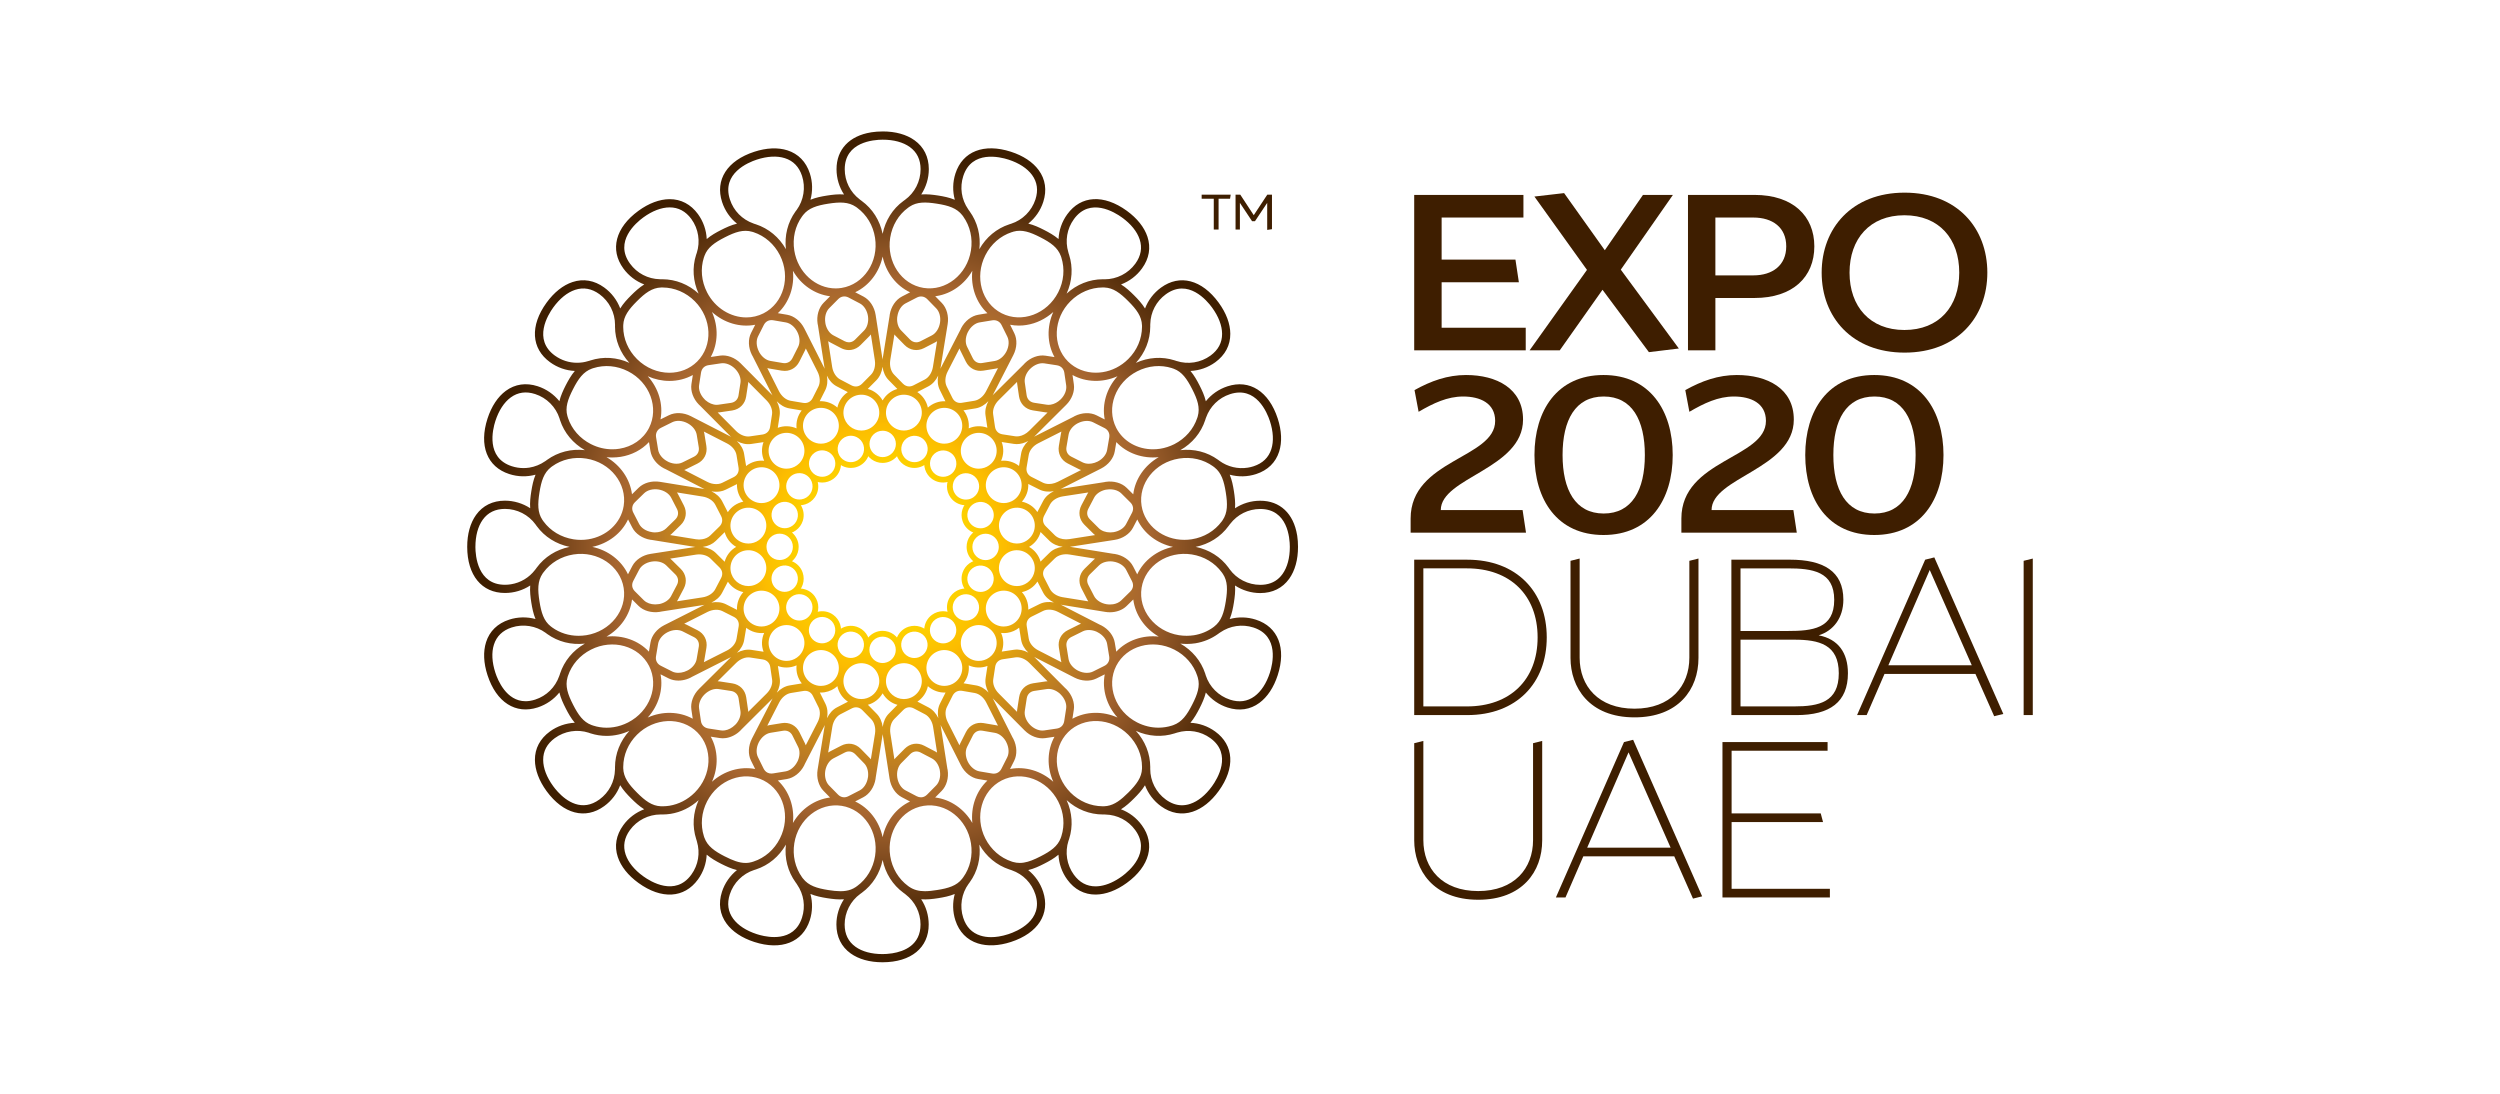 <?xml version="1.0" encoding="UTF-8"?>
<svg id="Layer_1" data-name="Layer 1" xmlns="http://www.w3.org/2000/svg" xmlns:xlink="http://www.w3.org/1999/xlink" viewBox="0 0 400 175">
  <defs>
    <style>
      .cls-1 {
        clip-path: url(#clippath);
      }

      .cls-2 {
        fill: none;
      }

      .cls-2, .cls-3, .cls-4 {
        stroke-width: 0px;
      }

      .cls-3 {
        fill: url(#radial-gradient);
      }

      .cls-4 {
        fill: #3e1e00;
      }
    </style>
    <clipPath id="clippath">
      <path class="cls-2" d="M136.874,151.479c-1.148-.821-1.727-2.016-1.73-3.551,0-1.938.937-3.775,2.504-4.907.006-.006.019-.013.025-.019l.22-.157c1.727-1.261,2.888-3.117,3.328-5.256.44,2.139,1.601,3.995,3.353,5.275.041.028.085.06.123.088l.06.044c.041.031.082.063.129.104,1.522,1.161,2.394,2.916,2.397,4.816.006,3.297-2.614,4.313-4.523,4.615-.632.097-1.183.123-1.538.123h-.009c-1.761,0-3.268-.403-4.338-1.173M121.086,149.462c-1.683-.544-2.985-1.393-3.772-2.457-.834-1.136-1.019-2.454-.544-3.913.595-1.843,2.057-3.3,3.894-3.894l.035-.009.255-.082c2.029-.664,3.712-2.073,4.791-3.973-.245,2.174.289,4.3,1.56,6.058.031.041.057.079.088.12l.041.057c.031.047.057.091.094.145,1.085,1.573,1.375,3.51.79,5.316-.651,2.016-2.045,2.8-3.457,3.023-.327.053-.661.075-.981.075-1.17,0-2.243-.286-2.793-.466M156.858,149.692c-1.343-.428-2.268-1.384-2.74-2.844-.604-1.84-.28-3.878.859-5.442.006-.009.016-.016.022-.025l.16-.217c1.252-1.73,1.784-3.856,1.538-6.03,1.079,1.9,2.762,3.309,4.819,3.985.05.013.101.028.148.044l.066.022c.05.019.101.038.16.06,1.802.632,3.174,2.032,3.765,3.841,1.359,4.171-2.951,5.936-4.303,6.376-.532.173-1.057.302-1.557.381-.418.066-.827.101-1.22.101-.616,0-1.195-.085-1.717-.252M132.536,142.41c-1.846-.289-3.168-.698-4.067-1.859-.041-.05-.085-.116-.138-.179-1.11-1.56-1.554-3.492-1.242-5.454.616-3.86,4.017-6.543,7.581-5.986,3.551.566,5.945,4.171,5.341,8.034-.311,1.969-1.34,3.684-2.869,4.8-.009.009-.016.016-.025.019v-.003l-.211.151-.009.006c-.475.318-.985.503-1.541.588-.283.047-.579.066-.89.066-.588,0-1.22-.072-1.928-.182M145.484,141.894c-.053-.038-.116-.082-.182-.129-1.541-1.136-2.561-2.84-2.869-4.8-.604-3.863,1.799-7.468,5.363-8.034,3.548-.56,6.942,2.126,7.556,5.989.315,1.969-.132,3.916-1.239,5.451-.003.006-.013.016-.022.025l-.154.208s-.006.003-.006.009c-.868,1.101-2.177,1.507-4.001,1.79-.708.113-1.346.189-1.935.189-.947,0-1.758-.189-2.51-.698M107.283,130.218c1.658-.264,3.208-1.022,4.498-2.196-.903,1.988-1.051,4.177-.387,6.241.016.047.031.097.047.142l.019.066c.016.057.028.104.047.167.547,1.831.223,3.765-.893,5.303-2.576,3.551-6.537,1.104-7.688.267-1.438-1.038-2.416-2.249-2.831-3.501-.444-1.34-.211-2.649.689-3.891,1.136-1.567,2.979-2.501,4.913-2.501h.031l.267.003c.434,0,.862-.035,1.287-.101M171.824,139.959c-1.145-1.567-1.46-3.605-.865-5.442.006-.013.013-.019.016-.031l.085-.255c.651-2.035.5-4.221-.399-6.209,1.614,1.472,3.646,2.293,5.819,2.296.047-.003.097-.003.145-.003h.072c.057.003.107.006.17.009,1.912.047,3.652.953,4.769,2.488,2.582,3.545-.969,6.559-2.123,7.398-1.154.84-2.325,1.365-3.429,1.541-.261.041-.519.063-.774.066h-.019c-1.403,0-2.57-.623-3.466-1.859M115.99,137.037c-1.664-.849-2.793-1.642-3.293-3.026-.022-.063-.044-.135-.072-.211-.576-1.824-.399-3.8.503-5.568,1.78-3.485,5.844-4.986,9.056-3.353,3.205,1.636,4.366,5.804,2.598,9.289-.903,1.78-2.41,3.089-4.212,3.68l-.028.009v-.003l-.248.079-.009.003c-.142.041-.283.072-.422.094-.195.031-.384.044-.576.044-1.016,0-2.057-.406-3.297-1.038M162.083,137.915c-.063-.019-.135-.041-.208-.066-1.818-.604-3.315-1.909-4.218-3.68-1.771-3.485-.595-7.656,2.614-9.298,3.208-1.629,7.263-.123,9.044,3.359.909,1.774,1.082,3.768.503,5.571-.003.006-.009.019-.009.028h-.003l-.085.248v.006c-.488,1.318-1.607,2.104-3.253,2.944-.975.5-1.828.859-2.652.988-.22.035-.44.053-.664.053-.355,0-.711-.05-1.069-.154M134.861,127.55c-.286-.047-.56-.189-.786-.425l-1.428-1.453c-.516-.532-.746-1.416-.607-2.318.151-.906.648-1.677,1.309-2.016l1.815-.934c.582-.305,1.211-.201,1.68.271l1.422,1.46c.472.481.705,1.271.629,2.089l-.035.22c-.145.906-.648,1.68-1.305,2.019l-1.815.934c-.154.079-.308.129-.462.154-.069.013-.145.019-.214.019s-.138-.006-.201-.019M146.669,127.396l-1.809-.947c-.651-.343-1.145-1.114-1.29-2.016-.142-.906.101-1.79.62-2.321l1.434-1.444c.466-.472,1.095-.569,1.68-.261l1.806.944c.601.315,1.06.988,1.242,1.793l.035.223c.142.906-.094,1.796-.616,2.321l-1.434,1.447c-.233.236-.503.377-.79.422-.066.009-.132.013-.198.013-.227,0-.459-.053-.679-.173M136.823,128.232l1.302-.67c.997-.516,1.749-1.629,1.96-2.91.013-.072.016-.148.025-.223l1.101-6.835c.013-.053.013-.104.022-.157.003.041.003.082.009.123l1.095,7.052c.201,1.29.941,2.41,1.941,2.932l1.327.698c-2.237,1.054-3.85,3.186-4.385,5.706-.532-2.529-2.155-4.665-4.397-5.716M100.697,116.94c-1.472,1.614-2.29,3.649-2.296,5.816.003.05.003.101,0,.151l.003.072c-.003.05-.003.107-.009.17-.044,1.909-.953,3.649-2.485,4.766-.692.503-1.359.774-1.997.874-2.642.418-4.725-2.07-5.398-2.995-1.044-1.428-1.601-2.888-1.607-4.206-.009-1.409.616-2.582,1.856-3.485,1.563-1.145,3.608-1.463,5.445-.865.006.006.019.013.028.016l.255.085c.837.267,1.702.403,2.567.403,1.233,0,2.472-.271,3.639-.802M186.536,127.934c-1.57-1.136-2.504-2.976-2.498-4.91v-.031l.003-.271c-.009-2.136-.827-4.168-2.299-5.782,1.988.9,4.174,1.054,6.241.39.047-.019.094-.035.142-.05l.069-.019c.05-.019.101-.028.164-.05,1.828-.544,3.762-.22,5.303.893,3.551,2.576,1.104,6.54.267,7.691-1.038,1.434-2.249,2.416-3.504,2.828-.23.079-.462.135-.692.17-.204.031-.409.05-.613.05-.884,0-1.746-.305-2.583-.909M122.794,123.624c-.258-.132-.469-.352-.616-.645l-.903-1.831c-.33-.657-.277-1.573.138-2.384.422-.818,1.132-1.397,1.862-1.516l2.016-.327c.651-.11,1.217.182,1.507.774l.909,1.828c.302.607.277,1.422-.047,2.183l-.104.201c-.418.815-1.132,1.393-1.865,1.516l-2.01.324h-.013c-.085.016-.173.022-.255.022-.223,0-.437-.05-.62-.145M158.729,123.76l-2.01-.34c-.73-.126-1.438-.705-1.853-1.519-.409-.815-.459-1.74-.129-2.4l.918-1.818c.299-.591.868-.881,1.519-.771l2.01.343c.664.113,1.315.613,1.736,1.321l.101.201c.412.818.466,1.74.132,2.4l-.922,1.821c-.142.293-.359.51-.62.642-.116.063-.252.104-.39.126-.072.013-.151.019-.226.019-.088,0-.179-.006-.267-.025M124.452,124.879l1.447-.233c1.107-.182,2.167-1.01,2.762-2.161.031-.069.063-.138.091-.208l3.168-6.159c.022-.047.038-.097.06-.145-.003.041-.019.079-.025.12l-1.139,7.049c-.208,1.287.151,2.582.937,3.385l1.051,1.076c-2.454.308-4.649,1.84-5.936,4.074.274-2.573-.607-5.105-2.416-6.798M149.626,127.597l1.032-1.044c.79-.793,1.161-2.086.966-3.366-.013-.075-.035-.148-.05-.22l-1.057-6.842c-.009-.057-.022-.107-.035-.157.016.038.031.075.05.11l3.218,6.373c.588,1.161,1.639,2.004,2.749,2.189l1.485.252c-1.802,1.692-2.677,4.221-2.41,6.785-1.287-2.24-3.492-3.775-5.948-4.08M101.917,126.817c-1.321-1.321-2.152-2.428-2.199-3.894.003-.035,0-.079,0-.113v-.11c.013-1.916.793-3.74,2.196-5.143,2.771-2.762,7.1-2.935,9.654-.387,2.538,2.545,2.356,6.867-.403,9.635-1.145,1.145-2.57,1.875-4.077,2.117-.352.053-.708.082-1.063.085-.006.003-.009.003-.013,0h-.019v-.003l-.258-.003h-.013c-1.403-.057-2.501-.874-3.806-2.183M171.274,126.805c-2.759-2.771-2.932-7.096-.387-9.654,2.548-2.535,6.87-2.356,9.638.406,1.412,1.409,2.192,3.246,2.199,5.14.003.009.003.022,0,.031h-.003v.261s-.003.003,0,.006c-.057,1.406-.878,2.501-2.183,3.809-1.173,1.17-2.177,1.953-3.41,2.152-.157.025-.321.038-.488.047-.031-.003-.076,0-.113,0h-.107c-1.916-.016-3.74-.793-5.146-2.199M133.172,116.292c.148-.906.648-1.677,1.305-2.016l1.815-.934c.588-.305,1.214-.201,1.677.271l1.428,1.456c.516.532.746,1.422.601,2.328l-.661,4.092c-.063-.072-.123-.148-.192-.22l-1.422-1.456c-.428-.437-.944-.705-1.488-.79-.538-.085-1.107.006-1.639.283l-1.815.934c-.094.05-.182.107-.274.167l.664-4.114h0ZM142.464,117.371c-.142-.906.097-1.799.616-2.321l1.441-1.447c.462-.475,1.088-.569,1.677-.264l1.806.947c.654.346,1.154,1.12,1.293,2.026l.635,4.099c-.085-.053-.164-.11-.248-.154l-1.806-.944c-.541-.283-1.114-.377-1.658-.293-.535.085-1.047.349-1.472.777l-1.438,1.45c-.072.072-.142.157-.208.242l-.639-4.118h0ZM116.173,118.085c.818-.129,1.636-.547,2.29-1.192.053-.053.101-.11.154-.167l4.91-4.882c.038-.041.072-.079.107-.12-.019.038-.041.072-.063.107l-3.262,6.351c-.591,1.158-.651,2.504-.154,3.507l.67,1.349c-2.431-.462-4.992.315-6.908,2.041,1.054-2.362,1.003-5.042-.195-7.213l1.447.223c.154.025.308.038.469.038.173,0,.355-.016.535-.044M162.268,121.727c.503-1,.456-2.34-.126-3.501-.035-.066-.076-.132-.113-.195l-3.127-6.184c-.022-.047-.053-.088-.079-.132.031.028.053.06.082.088l5.033,5.067c.915.922,2.18,1.39,3.29,1.23l1.488-.217c-1.192,2.164-1.242,4.844-.192,7.197-1.922-1.733-4.489-2.513-6.917-2.041l.661-1.312h0ZM140.277,114.206l-1.412-1.441c.997-.274,1.837-.937,2.356-1.834.522.903,1.375,1.573,2.375,1.843l-1.39,1.406c-.532.535-.868,1.299-.972,2.13-.107-.818-.434-1.57-.956-2.104M124.669,112.398c.422-.818,1.136-1.397,1.865-1.516l2.013-.327c.654-.11,1.22.182,1.51.777l.906,1.828c.33.661.277,1.582-.145,2.394l-1.897,3.693c-.031-.091-.063-.186-.11-.271l-.903-1.828c-.271-.544-.679-.959-1.17-1.208-.484-.248-1.051-.337-1.648-.239l-2.013.327c-.104.019-.211.047-.311.076l1.903-3.705h0ZM151.633,115.524c-.412-.818-.462-1.74-.129-2.4l.915-1.821c.302-.591.868-.874,1.519-.768l2.01.343c.73.126,1.441.708,1.853,1.526l1.875,3.702c-.097-.028-.189-.053-.286-.066l-2.01-.343c-.601-.101-1.17-.016-1.661.236-.488.248-.893.654-1.164,1.192l-.918,1.821c-.05.094-.085.195-.126.299l-1.878-3.721h0ZM164.832,115.999c-.648-.651-.978-1.507-.865-2.243l.311-2.013c.101-.654.55-1.104,1.205-1.198l2.016-.299c.667-.097,1.441.176,2.063.72l.157.16c.648.651.978,1.51.865,2.24l-.311,2.016c-.05.324-.189.601-.39.805-.201.201-.472.333-.786.384-.006,0-.013,0-.022.003l-2.016.296c-.091.013-.179.019-.277.019-.661,0-1.387-.327-1.95-.89M115.352,116.865l-2.013-.308c-.327-.053-.601-.189-.808-.396-.201-.204-.34-.478-.384-.805l-.296-2.016c-.107-.73.223-1.582.871-2.224.651-.648,1.507-.981,2.24-.868l2.016.308c.654.104,1.101.557,1.199,1.211l.299,2.016c.094.667-.179,1.441-.72,2.06l-.16.157c-.472.469-1.051.771-1.614.859-.113.019-.227.028-.34.028-.097,0-.195-.009-.289-.022M131.948,110.759c.749-.12,1.46-.456,2.032-.972.217,1.019.827,1.919,1.692,2.485l-1.758.906c-.673.346-1.23.969-1.585,1.727.154-.812.072-1.629-.258-2.296l-.897-1.802c.053,0,.104.003.157.003.208,0,.415-.019.616-.05M148.572,113.19l-1.784-.934c.859-.569,1.46-1.46,1.673-2.469.774.695,1.793,1.066,2.828,1.019l-.887,1.761c-.343.676-.425,1.504-.271,2.328-.349-.742-.897-1.359-1.56-1.705M156.153,109.661l-1.985-.337c.639-.805.934-1.837.827-2.866.95.422,2.035.459,3.001.091l-.299,1.953c-.116.749.063,1.563.469,2.299-.569-.601-1.274-1.016-2.013-1.142M127.45,106.456c-.11,1.038.189,2.082.84,2.888l-1.95.321c-.749.123-1.466.541-2.045,1.151.396-.727.573-1.526.465-2.265l-.296-1.991c.437.164.9.242,1.365.242.55,0,1.104-.116,1.62-.346M137.371,111.813c-1.563-.245-2.63-1.718-2.388-3.281.248-1.563,1.721-2.633,3.284-2.384,1.56.245,2.63,1.721,2.384,3.281-.201,1.258-1.195,2.199-2.388,2.384-.142.022-.293.035-.444.035s-.299-.013-.45-.035M141.79,109.428c-.248-1.56.821-3.035,2.384-3.281,1.56-.248,3.032.821,3.281,2.384.245,1.563-.821,3.035-2.384,3.284-.151.025-.299.038-.447.038-1.387,0-2.611-1.016-2.834-2.425M119.693,113.603l-.296-2.019c-.088-.604-.349-1.12-.736-1.51-.387-.387-.9-.645-1.494-.736l-2.016-.311c-.104-.016-.214-.022-.324-.025l2.96-2.935c.651-.648,1.51-.978,2.243-.865l2.01.308c.657.101,1.107.55,1.202,1.205l.296,2.016c.11.736-.226,1.592-.878,2.237l-2.941,2.925c-.006-.101-.009-.195-.025-.289M159.783,110.935c-.648-.651-.975-1.51-.865-2.243l.311-2.016c.097-.651.55-1.101,1.205-1.195l2.016-.299c.733-.107,1.592.23,2.237.881l2.925,2.941c-.101.003-.195.006-.293.022l-2.016.296c-.601.091-1.12.352-1.51.739-.387.384-.645.897-.736,1.494l-.311,2.016c-.019.104-.022.211-.025.321l-2.938-2.957h0ZM109.193,108.84c.444-.069.881-.211,1.299-.418.069-.035.135-.076.198-.113l6.181-3.127c.044-.022.091-.05.135-.076-.028.025-.063.053-.091.082l-5.064,5.03c-.922.915-1.39,2.18-1.233,3.293l.22,1.485c-2.164-1.189-4.844-1.242-7.197-.192,1.733-1.919,2.513-4.486,2.045-6.917l1.305.661c.465.23.997.346,1.551.346.217,0,.431-.019.651-.053M171.812,113.552c.17-1.11-.286-2.372-1.198-3.297-.053-.05-.113-.097-.17-.151l-4.882-4.91c-.038-.038-.075-.072-.116-.107.038.019.072.044.107.063l6.348,3.259c1.158.595,2.504.654,3.51.157l1.349-.67c-.462,2.432.315,4.992,2.041,6.908-2.362-1.057-5.046-1.003-7.213.195l.223-1.447h0ZM130.045,109.431c-1.409-.714-1.972-2.444-1.255-3.856.723-1.409,2.45-1.972,3.86-1.252,1.409.717,1.969,2.447,1.255,3.856-.437.849-1.236,1.393-2.114,1.529-.145.025-.293.038-.444.038-.44,0-.884-.101-1.302-.315M148.538,108.179c-.717-1.409-.157-3.142,1.255-3.856,1.406-.72,3.136-.157,3.857,1.252.72,1.412.154,3.142-1.255,3.856-.274.142-.56.233-.852.277-.145.025-.296.038-.44.038-1.047,0-2.054-.573-2.564-1.567M94.921,116.097l-.031-.009v-.003l-.245-.082s-.003-.003-.006-.003c-1.321-.488-2.108-1.604-2.947-3.252-.849-1.664-1.293-2.973-.887-4.382.022-.063.044-.138.066-.217.607-1.815,1.912-3.309,3.684-4.209,3.482-1.771,7.653-.598,9.298,2.614,1.626,3.208.12,7.26-3.363,9.04-.733.374-1.504.626-2.284.749-.378.06-.761.091-1.136.091-.733,0-1.453-.113-2.148-.337M181.95,115.593c-3.482-1.78-4.983-5.844-3.35-9.059,1.639-3.202,5.804-4.366,9.292-2.595,1.777.903,3.086,2.41,3.677,4.209l.009.031h-.003l.079.245c0,.006.003.006.003.009.384,1.356-.057,2.649-.9,4.297-.849,1.664-1.642,2.793-3.029,3.29-.057.025-.132.047-.208.072-.34.11-.689.192-1.038.245-.374.06-.746.091-1.12.091-1.161,0-2.328-.283-3.413-.837M140.878,106.056c-.437-.069-.837-.271-1.158-.591-.399-.399-.62-.928-.62-1.494,0-1.164.947-2.111,2.111-2.111.563,0,1.098.22,1.497.62.396.399.616.928.616,1.491,0,1.054-.774,1.928-1.78,2.086-.107.022-.22.028-.333.028h-.031c-.101,0-.201-.009-.302-.028M145.345,105.053c-.503-.258-.878-.695-1.051-1.233-.362-1.104.248-2.296,1.359-2.661.535-.173,1.104-.129,1.611.126.5.258.874.692,1.047,1.23.362,1.107-.248,2.303-1.356,2.664-.107.031-.217.06-.327.079-.11.016-.217.025-.327.025-.33,0-.654-.079-.956-.23M135.471,105.172c-.107-.035-.214-.079-.311-.132-.396-.198-.714-.516-.919-.915-.255-.503-.302-1.076-.129-1.611.362-1.11,1.557-1.721,2.664-1.359.538.17.972.544,1.23,1.047.258.506.299,1.076.126,1.614-.255.78-.922,1.315-1.683,1.434-.11.016-.22.025-.33.025-.214,0-.431-.035-.648-.104M172.485,107.308c-.818-.418-1.397-1.132-1.519-1.865l-.324-2.013c-.11-.654.182-1.217.774-1.51l1.828-.906c.604-.299,1.425-.277,2.183.047l.198.104c.818.418,1.397,1.132,1.516,1.862l.33,2.013c.053.327.003.626-.126.887-.132.258-.352.472-.648.616l-1.824.906c-.179.088-.378.148-.588.182-.126.019-.258.028-.39.028-.459,0-.95-.12-1.409-.352M107.544,107.434l-1.821-.918c-.293-.148-.513-.362-.642-.623-.135-.258-.173-.56-.12-.884l.34-2.013c.123-.723.705-1.431,1.519-1.846.815-.415,1.736-.462,2.397-.132l1.821.922c.591.296.878.862.771,1.516l-.346,2.007c-.11.67-.61,1.318-1.318,1.74l-.201.101c-.311.16-.642.264-.959.311-.154.025-.305.038-.453.038-.359,0-.701-.069-.988-.217M119.06,102.432l.337-1.985c.805.642,1.837.934,2.869.824-.428.953-.462,2.038-.094,3.007l-1.953-.299c-.752-.116-1.563.063-2.299.462.601-.566,1.016-1.274,1.142-2.01M161.22,101.246c.673-.107,1.309-.384,1.843-.815l.318,1.95c.123.749.544,1.466,1.151,2.041-.72-.393-1.522-.569-2.265-.466l-1.988.299c.359-.966.318-2.038-.104-2.985.142.016.286.025.428.025.208,0,.415-.019.616-.05M191.254,102.929c1.309-.211,2.554-.717,3.658-1.513.038-.031.079-.063.12-.091l.053-.038c.05-.031.091-.057.145-.094,1.576-1.085,3.514-1.371,5.322-.79,4.171,1.349,3.07,5.876,2.63,7.232-.544,1.683-1.393,2.988-2.457,3.772-1.139.834-2.45,1.016-3.91.544-1.846-.598-3.303-2.057-3.897-3.894-.003-.013-.006-.025-.009-.031l-.079-.258c-.67-2.029-2.079-3.712-3.976-4.791.343.038.686.057,1.025.057.466,0,.925-.035,1.375-.104M79.259,107.632c-.55-1.683-.632-3.24-.23-4.495.428-1.343,1.384-2.265,2.84-2.743,1.843-.601,3.882-.274,5.442.862.013.006.019.016.028.022l.217.164c1.73,1.246,3.856,1.78,6.03,1.535-1.9,1.082-3.309,2.765-3.985,4.822-.013.047-.028.097-.044.148l-.022.06c-.022.057-.038.104-.06.164-.635,1.802-2.032,3.177-3.841,3.765-.289.094-.573.16-.843.204-.242.038-.478.057-.701.057h-.003c-3.073,0-4.448-3.394-4.828-4.564M123.816,104.908c-1.12-1.12-1.12-2.938,0-4.058,1.117-1.12,2.935-1.117,4.055-.003,1.117,1.12,1.117,2.941,0,4.058-.447.444-1,.714-1.579.805-.148.022-.299.035-.453.035-.733,0-1.466-.283-2.023-.837M154.567,104.908c-1.117-1.12-1.117-2.941,0-4.061,1.12-1.114,2.941-1.117,4.061.003,1.117,1.117,1.117,2.938,0,4.058-.447.44-1.003.711-1.576.802-.151.022-.302.035-.453.035-.736,0-1.469-.283-2.032-.837M150.566,102.917c-.557-.088-1.044-.387-1.378-.843-.686-.944-.478-2.268.465-2.954.456-.33,1.013-.462,1.573-.374.557.088,1.047.387,1.381.846.683.941.472,2.265-.472,2.95-.091.063-.186.123-.286.173-.198.101-.406.17-.62.204-.11.016-.22.022-.33.022s-.223-.006-.333-.025M130.29,102.53c-.094-.069-.179-.138-.255-.217-.315-.315-.519-.717-.591-1.158-.088-.56.044-1.117.381-1.576.683-.944,2.01-1.151,2.947-.466.456.327.758.821.846,1.378.088.557-.044,1.117-.377,1.573-.343.472-.843.758-1.378.843-.11.016-.223.025-.337.025-.428,0-.862-.132-1.236-.403M112.681,105.672l.343-2.013c.101-.601.013-1.173-.239-1.661-.245-.488-.651-.893-1.192-1.164l-1.818-.918c-.094-.047-.198-.085-.299-.123l3.721-1.881c.818-.412,1.74-.462,2.397-.129l1.821.918c.595.296.881.865.771,1.519l-.343,2.007c-.126.73-.711,1.444-1.526,1.853l-3.702,1.872c.025-.094.053-.186.066-.28M166.118,104.052c-.818-.422-1.397-1.136-1.519-1.865l-.324-2.016c-.107-.651.182-1.217.774-1.507l1.828-.906c.664-.333,1.582-.277,2.397.145l3.693,1.894c-.091.035-.182.066-.274.113l-1.824.906c-.547.267-.956.676-1.208,1.164-.248.488-.34,1.054-.239,1.651l.327,2.01c.019.107.047.214.076.315l-3.705-1.903h0ZM180.248,96.968l1.076-1.051c.311,2.454,1.84,4.646,4.074,5.936-2.573-.274-5.108.604-6.794,2.416l-.239-1.447c-.182-1.107-1.007-2.167-2.158-2.762-.069-.035-.138-.063-.208-.094l-6.159-3.161c-.047-.025-.094-.041-.145-.066.041.006.079.022.12.028l7.049,1.139c.239.041.478.057.717.057,1.032,0,2.013-.355,2.667-.994M101.124,95.905l1.041,1.035c.796.79,2.086,1.158,3.369.963.072-.009.145-.031.22-.047l6.842-1.06c.053-.009.104-.025.157-.031-.038.016-.079.031-.113.047l-6.37,3.221c-1.161.588-2.004,1.639-2.189,2.749l-.252,1.482c-1.692-1.806-4.224-2.68-6.785-2.41,2.24-1.29,3.775-3.488,4.08-5.948M153.3,98.897c-.941-.683-1.154-2.01-.466-2.951.327-.456.821-.755,1.378-.846.557-.085,1.117.047,1.573.381.941.686,1.151,2.007.465,2.95-.069.091-.142.176-.217.255-.315.311-.717.519-1.161.588-.11.019-.223.028-.337.028-.444,0-.871-.138-1.236-.406M126.178,98.415c-.063-.091-.123-.186-.173-.289-.201-.39-.274-.837-.201-1.28.088-.557.387-1.044.843-1.378.944-.683,2.268-.475,2.951.465.333.456.469,1.013.378,1.573-.088.557-.387,1.047-.843,1.381-.277.201-.591.324-.909.374-.11.016-.22.025-.33.025-.654,0-1.299-.302-1.714-.871M119.287,98.673c-.717-1.406-.157-3.136,1.255-3.856,1.406-.717,3.139-.154,3.856,1.252.717,1.409.157,3.142-1.252,3.86-.28.138-.563.233-.852.277-.148.025-.299.038-.45.038-1.044,0-2.051-.573-2.557-1.57M159.295,99.928c-1.409-.717-1.972-2.45-1.252-3.86.714-1.406,2.444-1.969,3.86-1.252,1.406.72,1.969,2.45,1.249,3.86-.431.846-1.233,1.39-2.108,1.529-.148.025-.299.038-.447.038-.44,0-.884-.104-1.302-.315M115.531,94.855l.931-1.784c.569.856,1.46,1.456,2.472,1.667-.698.777-1.066,1.796-1.019,2.834l-1.762-.89c-.679-.34-1.507-.425-2.331-.271.746-.352,1.362-.893,1.708-1.557M163.504,94.738c1.022-.211,1.919-.821,2.488-1.689l.906,1.758c.346.673.969,1.224,1.724,1.585-.808-.154-1.623-.076-2.293.258l-1.806.893c.041-1.029-.327-2.035-1.019-2.806M156.231,94.606c-1.107-.359-1.717-1.554-1.356-2.661.173-.538.544-.975,1.051-1.23.5-.258,1.073-.302,1.611-.126,1.11.359,1.717,1.554,1.356,2.661-.035.11-.076.211-.129.311-.201.396-.519.714-.918.915-.204.107-.415.176-.635.211-.104.016-.211.022-.318.022-.223,0-.444-.035-.661-.104M123.543,93.235c-.035-.107-.06-.217-.079-.327-.069-.437,0-.884.204-1.283.258-.503.692-.874,1.233-1.051,1.104-.359,2.296.252,2.658,1.356.173.538.129,1.107-.126,1.614-.255.503-.695.874-1.23,1.047-.107.035-.214.063-.324.079-.11.019-.217.028-.327.028-.89,0-1.721-.569-2.01-1.463M177.074,96.679c-.903-.145-1.677-.648-2.016-1.305l-.934-1.812c-.305-.588-.201-1.217.271-1.683l1.456-1.425c.484-.472,1.271-.698,2.089-.626l.226.035c.903.148,1.677.651,2.016,1.305l.931,1.812c.151.296.201.595.157.881-.047.286-.192.557-.425.786l-1.456,1.425c-.327.318-.783.528-1.299.61-.164.025-.327.035-.497.035s-.346-.009-.519-.038M103.03,96.053l-1.444-1.438c-.236-.23-.378-.503-.425-.79-.041-.286.013-.588.164-.878l.947-1.809c.34-.651,1.11-1.145,2.016-1.287.903-.142,1.79.094,2.318.616l1.447,1.434c.472.466.569,1.095.261,1.683l-.944,1.799c-.315.604-.991,1.063-1.793,1.249l-.223.031c-.176.028-.346.044-.516.044-.717,0-1.381-.239-1.809-.657M108.463,95.962l.947-1.806c.283-.541.374-1.11.289-1.655-.085-.538-.346-1.051-.774-1.475l-1.45-1.434c-.076-.072-.157-.142-.242-.211l4.118-.639c.906-.142,1.799.097,2.321.62l1.45,1.434c.469.465.566,1.095.258,1.68l-.944,1.806c-.346.654-1.114,1.148-2.016,1.293h-.009l-4.099.635c.053-.082.107-.164.151-.248M170.012,95.55c-.906-.148-1.68-.651-2.019-1.305l-.931-1.815c-.305-.588-.201-1.214.274-1.677l1.453-1.428c.532-.516,1.422-.749,2.328-.601l4.092.661c-.072.063-.151.123-.22.189l-1.456,1.425c-.437.428-.701.941-.79,1.485-.085.541.003,1.107.283,1.642l.934,1.815c.047.091.107.182.167.274l-4.114-.664h0ZM88.35,100.391c-.009-.006-.019-.016-.025-.019v-.003l-.208-.154s-.003-.003-.006-.006c-1.107-.868-1.507-2.177-1.796-4.001-.293-1.843-.315-3.227.506-4.445.044-.053.088-.116.135-.182,1.136-1.538,2.84-2.561,4.8-2.869,3.86-.604,7.464,1.802,8.034,5.363.56,3.548-2.126,6.939-5.986,7.559h-.013c-.406.063-.815.094-1.22.094-1.535,0-3.004-.459-4.221-1.337M188.637,101.633c-3.863-.62-6.546-4.017-5.983-7.581.563-3.551,4.168-5.945,8.031-5.341,1.969.311,3.684,1.34,4.8,2.869.006.006.016.013.022.025h-.003l.148.211s.003.006.006.006c.783,1.17.758,2.538.472,4.363-.293,1.846-.698,3.168-1.862,4.067-.05.041-.113.085-.176.135-.912.654-1.953,1.076-3.057,1.252-.387.057-.777.088-1.17.088-.406,0-.815-.035-1.227-.094M116.909,91.35c-.248-1.56.818-3.032,2.384-3.278,1.56-.252,3.032.821,3.281,2.381.248,1.56-.824,3.032-2.388,3.281-.151.025-.299.035-.45.035-1.384,0-2.605-1.01-2.828-2.419M162.252,93.735c-1.56-.248-2.633-1.721-2.388-3.281.252-1.563,1.724-2.633,3.284-2.384,1.56.245,2.633,1.721,2.384,3.281-.198,1.258-1.192,2.196-2.384,2.388-.145.022-.293.031-.44.031-.151,0-.302-.009-.456-.035M155.58,87.507c0-.56.217-1.095.62-1.494.399-.399.928-.616,1.491-.62,1.167.003,2.117.95,2.117,2.117-.003.113-.013.223-.028.337-.072.434-.277.837-.595,1.154-.318.321-.72.522-1.161.591-.107.016-.217.028-.333.028-1.164,0-2.111-.95-2.111-2.114M122.637,87.491c0-.113.009-.226.025-.337.072-.434.274-.837.595-1.158.396-.396.928-.613,1.491-.613,1.167,0,2.111.944,2.111,2.108.003.563-.217,1.098-.617,1.494-.321.321-.717.525-1.158.591-.11.019-.22.028-.337.028h-.003c-1.164,0-2.108-.95-2.108-2.114M114.54,88.485c-.538-.532-1.299-.868-2.13-.975.041-.003.085-.009.126-.019.771-.123,1.472-.44,1.975-.934l1.441-1.412c.277.994.941,1.84,1.837,2.356-.903.519-1.573,1.375-1.843,2.378l-1.406-1.393h0ZM164.652,87.5c.903-.522,1.57-1.378,1.84-2.378l1.406,1.393c.541.532,1.302.865,2.133.972-.821.107-1.573.434-2.104.956l-1.441,1.412c-.274-.994-.937-1.84-1.834-2.356M181.28,90.593c-.513-.997-1.626-1.746-2.903-1.957-.079-.013-.151-.019-.226-.025l-6.835-1.104c-.053-.009-.107-.009-.157-.019.041-.003.082-.003.12-.013l7.056-1.095c.006,0,.013,0,.016-.003,1.28-.198,2.394-.941,2.916-1.931l.698-1.334c1.051,2.24,3.186,3.853,5.709,4.388-2.529.532-4.671,2.152-5.722,4.397l-.67-1.305h0ZM94.773,87.5c2.526-.535,4.668-2.152,5.716-4.394l.673,1.299c.51,1,1.626,1.749,2.903,1.96.076.013.148.016.226.025l6.835,1.104c.05.009.104.013.154.016-.038.006-.079.009-.12.016l-7.056,1.092c-1.287.198-2.406.944-2.932,1.941l-.695,1.331c-1.054-2.237-3.19-3.853-5.706-4.388M196.737,91.074c-.006-.009-.009-.019-.016-.025l-.157-.223c-1.261-1.724-3.12-2.888-5.259-3.325,2.139-.44,4.004-1.604,5.278-3.359.028-.038.057-.079.088-.12l.041-.057c.035-.044.069-.085.107-.132,1.161-1.519,2.916-2.394,4.816-2.397,4.388-.003,4.734,4.64,4.737,6.065.003,1.768-.403,3.271-1.173,4.347-.664.928-1.573,1.485-2.708,1.664-.271.041-.55.063-.84.063h-.006c-1.938,0-3.775-.937-4.907-2.501M76.066,87.5c0-1.771.406-3.275,1.173-4.347.821-1.145,2.016-1.73,3.554-1.73,1.938,0,3.772.937,4.907,2.504.009.009.013.019.016.028l.157.217c1.258,1.724,3.12,2.888,5.259,3.328-2.139.44-4.001,1.604-5.278,3.353-.028.044-.057.082-.088.126l-.041.053c-.035.044-.066.088-.104.135-.966,1.261-2.34,2.076-3.866,2.318-.311.053-.629.076-.953.079h-.006c-4.379,0-4.728-4.643-4.731-6.065M119.293,86.931c-1.563-.245-2.633-1.717-2.388-3.281.252-1.56,1.721-2.633,3.281-2.384,1.567.245,2.636,1.721,2.388,3.281-.198,1.258-1.192,2.199-2.388,2.384-.145.022-.296.035-.444.035s-.302-.013-.45-.035M159.868,84.546c-.248-1.563.821-3.035,2.384-3.281,1.563-.248,3.035.824,3.281,2.384.248,1.563-.824,3.032-2.384,3.281-.151.022-.302.035-.453.035-1.384,0-2.605-1.01-2.828-2.419M154.879,83.068c-.173-.535-.132-1.107.129-1.611.255-.503.692-.874,1.23-1.051,1.107-.359,2.299.252,2.661,1.356.035.113.06.223.079.33.069.434,0,.884-.204,1.283-.258.503-.695.878-1.23,1.051-.11.035-.217.06-.324.079-.11.016-.217.025-.327.025-.89,0-1.724-.569-2.013-1.463M124.905,84.411c-1.107-.359-1.718-1.554-1.359-2.661.038-.11.082-.214.129-.311.204-.393.519-.714.925-.918.5-.258,1.073-.302,1.607-.126,1.11.359,1.718,1.554,1.359,2.661-.173.538-.547.972-1.051,1.227-.201.107-.412.173-.629.208-.11.019-.22.025-.327.025-.22,0-.44-.035-.654-.104M168.767,85.638l-1.447-1.438c-.472-.462-.566-1.092-.261-1.677l.947-1.806c.346-.657,1.12-1.151,2.026-1.293l4.099-.632c-.053.079-.11.157-.151.245l-.95,1.802c-.283.544-.374,1.114-.289,1.658.085.538.346,1.047.774,1.472l1.45,1.438c.075.076.16.145.245.208l-4.121.642c-.173.025-.343.038-.513.038-.72,0-1.381-.233-1.809-.657M111.322,86.277l-4.092-.664c.076-.06.151-.12.223-.186l1.456-1.425c.437-.425.705-.944.786-1.488.088-.538-.003-1.104-.28-1.639l-.934-1.812c-.05-.097-.107-.189-.167-.274l4.114.661c.903.148,1.68.648,2.016,1.305l.934,1.815c.305.588.201,1.214-.274,1.677l-1.456,1.425c-.324.318-.78.528-1.296.61-.164.025-.33.041-.497.041-.176,0-.352-.019-.535-.047M175.832,84.534l-1.444-1.438c-.475-.465-.569-1.095-.264-1.68l.944-1.806c.315-.598.991-1.06,1.796-1.246l.223-.031c.903-.142,1.796.094,2.321.613l1.447,1.438c.236.233.378.503.422.79.044.286-.009.588-.16.878l-.947,1.806c-.343.654-1.114,1.148-2.016,1.29-.17.028-.343.041-.513.041-.717,0-1.381-.236-1.809-.654M104.499,85.172l-.223-.038c-.906-.145-1.68-.648-2.016-1.302l-.934-1.815c-.151-.289-.201-.595-.154-.878.044-.286.189-.56.425-.79l1.456-1.422c.528-.516,1.412-.749,2.312-.607.906.148,1.68.648,2.019,1.305l.934,1.812c.305.588.201,1.217-.271,1.68l-1.46,1.425c-.321.315-.78.522-1.29.604-.16.025-.327.041-.497.041-.101,0-.198-.006-.302-.016M115.194,78.636c.324-.047.635-.145.915-.286l1.806-.893c-.041,1.025.33,2.035,1.019,2.806-1.019.214-1.919.821-2.485,1.689l-.906-1.758c-.349-.673-.969-1.227-1.727-1.585.264.05.522.072.783.072.201,0,.399-.013.595-.044M163.504,80.262c.701-.777,1.07-1.796,1.019-2.831l1.765.887c.676.34,1.504.425,2.328.271-.746.349-1.359.897-1.705,1.557l-.934,1.784c-.566-.856-1.46-1.453-2.472-1.667M152.844,79.067c-.333-.456-.469-1.013-.377-1.576.085-.554.384-1.044.843-1.378.944-.683,2.268-.472,2.95.469.066.091.126.189.176.286.198.393.271.843.198,1.287-.082.557-.384,1.044-.843,1.378-.277.201-.588.327-.906.374-.113.019-.223.028-.333.028-.654,0-1.296-.299-1.708-.868M126.657,79.52c-.941-.683-1.151-2.007-.466-2.947.066-.094.138-.182.217-.258.311-.315.714-.519,1.161-.588.557-.091,1.114.041,1.57.374.944.686,1.151,2.013.469,2.951-.33.459-.821.758-1.378.846h-.003c-.11.019-.223.025-.333.025-.444,0-.871-.138-1.236-.403M120.542,80.181c-1.412-.714-1.972-2.447-1.255-3.853.717-1.412,2.447-1.975,3.86-1.255,1.409.717,1.969,2.447,1.252,3.856-.431.852-1.233,1.39-2.111,1.532-.148.025-.296.035-.447.035-.437,0-.884-.101-1.299-.315M158.043,78.929c-.72-1.409-.157-3.139,1.252-3.856,1.409-.72,3.142-.157,3.856,1.252.72,1.409.157,3.142-1.249,3.856-.28.138-.566.233-.856.28-.148.022-.299.031-.447.031-1.044,0-2.054-.569-2.557-1.563M91.757,86.289c-1.969-.311-3.684-1.34-4.8-2.869-.006-.006-.016-.013-.019-.022v-.003l-.148-.211-.006-.006c-.78-1.17-.761-2.542-.472-4.363.293-1.846.698-3.168,1.859-4.07.053-.035.113-.085.179-.132,1.557-1.117,3.492-1.557,5.451-1.242,3.863.613,6.549,4.017,5.989,7.578-.45,2.803-2.79,4.888-5.656,5.341-.384.063-.777.091-1.18.091-.393,0-.796-.028-1.199-.091M182.651,80.926c-.56-3.551,2.123-6.942,5.986-7.556,1.972-.318,3.916.132,5.454,1.239.006.003.019.016.025.019h-.003l.208.157.009.006c1.101.868,1.507,2.177,1.796,4.001.293,1.843.315,3.224-.51,4.442-.041.057-.085.116-.132.186-1.136,1.535-2.837,2.554-4.791,2.862-.003.003-.006.003-.009.003-.406.063-.805.091-1.198.091-3.382,0-6.326-2.262-6.835-5.451M136.606,74.833c.157-.025.318-.06.469-.113.878-.286,1.526-.937,1.856-1.73.05.063.094.132.151.186.456.462,1.035.755,1.667.856.154.022.315.035.481.035.918-.003,1.733-.422,2.293-1.073.031.076.05.151.088.22.293.579.755,1.041,1.321,1.331.145.069.293.132.444.182.878.283,1.787.135,2.516-.311.006.079.003.16.016.239.104.642.396,1.217.846,1.67.113.11.239.217.368.311.746.544,1.655.683,2.488.484-.019.075-.047.148-.06.23-.101.642,0,1.28.289,1.85.072.142.154.28.252.412.544.742,1.362,1.158,2.221,1.224-.044.072-.094.132-.132.204-.296.579-.393,1.217-.296,1.846.025.157.063.318.116.469.283.878.937,1.526,1.727,1.853-.06.053-.129.094-.186.154-.459.456-.749,1.035-.852,1.667-.025.154-.035.315-.035.478,0,.922.418,1.736,1.073,2.296-.075.031-.151.053-.226.088-.572.293-1.035.755-1.321,1.321-.072.142-.135.293-.186.447-.283.878-.135,1.784.311,2.516-.082.003-.16,0-.239.013-.639.104-1.22.399-1.667.846-.116.116-.22.239-.318.371-.541.742-.679,1.651-.481,2.488-.076-.022-.151-.05-.233-.063-.639-.101-1.277.003-1.846.293-.142.069-.28.154-.412.252-.742.541-1.158,1.362-1.227,2.214-.069-.041-.129-.088-.198-.129-.582-.293-1.22-.393-1.85-.293-.157.025-.318.06-.469.11-.878.283-1.526.937-1.856,1.73-.05-.057-.094-.126-.151-.182-.456-.462-1.038-.755-1.667-.852-.154-.025-.318-.041-.481-.041-.918,0-1.736.422-2.296,1.076-.028-.076-.05-.151-.085-.223-.293-.579-.758-1.038-1.324-1.324-.142-.072-.293-.135-.444-.186-.874-.283-1.784-.135-2.516.308-.006-.076-.003-.157-.016-.236-.097-.639-.396-1.22-.846-1.67-.113-.113-.233-.217-.368-.311-.742-.544-1.651-.683-2.485-.484.016-.076.044-.151.06-.23.101-.639,0-1.28-.293-1.846-.069-.145-.157-.283-.252-.418-.541-.742-1.365-1.154-2.218-1.224.044-.069.091-.129.132-.198.293-.579.393-1.22.293-1.85-.025-.157-.063-.318-.113-.469-.286-.878-.937-1.526-1.73-1.856.06-.047.129-.094.186-.151.459-.459.752-1.038.852-1.667.025-.154.038-.318.038-.481,0-.918-.425-1.736-1.073-2.296.076-.031.148-.05.223-.085.576-.293,1.035-.755,1.324-1.321.072-.145.135-.293.186-.447.283-.878.135-1.784-.308-2.513.076-.006.157-.003.233-.016.642-.101,1.22-.396,1.67-.846.116-.116.217-.239.315-.371.541-.746.679-1.651.484-2.485.075.016.148.047.23.06.639.101,1.277,0,1.846-.293.145-.069.28-.154.412-.248.746-.544,1.161-1.365,1.227-2.218.069.041.132.091.201.129.437.22.906.33,1.381.33.157,0,.315-.013.469-.038M149.667,75.887c-.453-.327-.755-.821-.843-1.375-.088-.56.044-1.12.374-1.576.686-.941,2.01-1.151,2.95-.466.094.063.182.138.261.217.311.315.516.717.585,1.161.088.557-.044,1.114-.378,1.573-.34.469-.846.758-1.381.843-.11.016-.22.025-.33.025-.431,0-.865-.132-1.239-.403M131.212,76.258c-.554-.088-1.044-.387-1.375-.846-.689-.944-.478-2.268.465-2.951.094-.069.189-.126.286-.179.396-.201.84-.271,1.287-.201.557.088,1.044.39,1.378.846.683.941.475,2.268-.469,2.951-.271.198-.582.327-.906.381-.107.016-.217.025-.33.025-.11,0-.22-.009-.337-.025M169.802,78.189l6.37-3.221c1.161-.588,2.001-1.639,2.189-2.746l.252-1.485c1.689,1.802,4.221,2.677,6.785,2.41-2.24,1.287-3.778,3.488-4.08,5.945l-1.044-1.032c-.793-.79-2.086-1.158-3.369-.963-.072.013-.145.031-.22.047l-6.842,1.06c-.053.009-.101.022-.157.035.041-.019.082-.035.116-.05M99.309,73.093c1.74-.277,3.341-1.088,4.53-2.362l.236,1.447c.182,1.107,1.01,2.167,2.161,2.762.066.031.138.06.204.091l6.162,3.164c.044.025.097.041.142.063-.041-.006-.075-.016-.12-.025l-7.046-1.142c-1.283-.204-2.579.154-3.385.941l-1.073,1.051c-.315-2.454-1.846-4.649-4.077-5.936.308.035.616.05.918.05.453,0,.903-.038,1.346-.104M119.057,72.618c-.12-.749-.541-1.472-1.151-2.045.723.399,1.526.573,2.262.465l1.994-.296c-.359.966-.318,2.041.104,2.982-1.038-.11-2.082.195-2.888.843l-.321-1.95h0ZM164.52,70.555c-.601.569-1.016,1.274-1.139,2.01l-.337,1.988c-.805-.639-1.84-.934-2.869-.827.425-.95.462-2.035.094-3.004l1.953.302c.151.022.302.035.453.035.616,0,1.255-.179,1.843-.503M145.665,73.845c-.538-.173-.975-.544-1.23-1.051-.255-.5-.302-1.076-.126-1.614.359-1.104,1.554-1.714,2.661-1.353.107.035.211.075.308.129.396.198.717.519.922.919.255.5.299,1.076.126,1.611-.255.786-.922,1.318-1.683,1.438-.11.016-.22.025-.33.025-.214,0-.434-.035-.648-.104M135.178,73.713c-.503-.255-.878-.692-1.051-1.23-.359-1.107.248-2.299,1.359-2.661.107-.035.217-.06.327-.079.437-.069.884,0,1.283.208.503.255.874.689,1.051,1.227.359,1.107-.252,2.303-1.356,2.661-.11.035-.22.063-.33.082-.107.016-.217.025-.327.025-.33,0-.654-.079-.956-.233M123.816,74.15c-1.12-1.117-1.123-2.938-.003-4.055,1.12-1.12,2.938-1.12,4.058,0,1.117,1.117,1.117,2.938,0,4.055-.447.444-1,.711-1.576.802-.148.022-.299.038-.453.038-.733,0-1.469-.28-2.026-.84M154.567,74.15c-1.117-1.117-1.117-2.938,0-4.055,1.123-1.12,2.941-1.12,4.061,0,1.117,1.114,1.117,2.935,0,4.052-.447.447-1.003.714-1.579.805-.151.022-.299.038-.45.038-.736,0-1.469-.28-2.032-.84M166.845,77.217l-1.821-.919c-.591-.299-.878-.865-.767-1.516l.343-2.01c.126-.73.708-1.441,1.526-1.853l3.702-1.872c-.025.091-.053.186-.066.28l-.343,2.013c-.104.598-.013,1.17.233,1.661.248.488.657.89,1.198,1.161l1.815.922c.097.047.198.082.302.123l-3.721,1.881c-.315.157-.635.261-.959.315-.154.022-.299.035-.447.035-.359,0-.701-.072-.994-.22M113.166,77.098l-3.69-1.897c.091-.035.186-.066.271-.11l1.824-.906c.547-.267.959-.676,1.211-1.167.248-.484.333-1.051.236-1.645l-.324-2.016c-.022-.104-.05-.208-.079-.311l3.709,1.903c.818.422,1.397,1.132,1.516,1.865l.327,2.013c.107.651-.182,1.22-.777,1.513l-1.824.903c-.179.091-.378.151-.585.186-.129.019-.261.028-.393.028-.466,0-.959-.12-1.422-.359M139.733,72.521c-.396-.396-.616-.928-.616-1.491,0-1.167.947-2.117,2.114-2.114.113-.003.223.006.333.025.434.069.837.277,1.158.591.399.399.62.931.62,1.497,0,1.051-.774,1.925-1.78,2.082-.107.019-.217.028-.333.028-.563,0-1.095-.217-1.494-.62M173.221,73.98l-1.818-.919c-.591-.299-.881-.865-.771-1.516l.343-2.01c.113-.667.613-1.315,1.321-1.736l.198-.104c.821-.412,1.743-.462,2.403-.129l1.818.918c.296.145.513.362.645.623.132.255.173.56.12.884l-.343,2.007c-.123.733-.705,1.441-1.516,1.853-.311.157-.639.261-.956.311-.154.025-.305.038-.45.038-.362,0-.701-.076-.994-.22M107.016,73.939l-.201-.104c-.815-.418-1.393-1.132-1.513-1.865l-.33-2.013c-.053-.321-.006-.623.126-.884.129-.258.352-.472.645-.616l1.828-.906c.661-.327,1.576-.274,2.388.142.818.418,1.397,1.132,1.516,1.865l.327,2.01c.107.654-.182,1.22-.777,1.513l-1.824.903c-.179.091-.377.151-.582.186-.126.019-.255.028-.387.028-.396,0-.815-.088-1.214-.258M149.792,70.677c-1.412-.72-1.972-2.447-1.255-3.86.717-1.406,2.447-1.969,3.856-1.249,1.412.714,1.972,2.447,1.255,3.853-.434.849-1.236,1.393-2.111,1.532-.148.022-.299.035-.45.035-.437,0-.881-.097-1.296-.311M128.789,69.422c-.717-1.406-.154-3.139,1.255-3.853,1.409-.72,3.139-.16,3.86,1.249.717,1.412.154,3.139-1.255,3.86-.277.142-.56.233-.849.277-.151.022-.302.035-.447.035-1.044,0-2.054-.573-2.564-1.567M124.741,66.497c.113-.749-.06-1.56-.462-2.299.566.601,1.274,1.016,2.007,1.142l1.985.337c-.639.805-.931,1.84-.821,2.866-.953-.425-2.038-.459-3.007-.091l.299-1.953h0ZM154.152,65.654l1.953-.315c.746-.123,1.466-.544,2.038-1.158-.396.727-.572,1.529-.462,2.265l.296,1.994c-.969-.355-2.041-.321-2.982.101.107-1.035-.195-2.076-.843-2.888M134.983,66.469c-.245-1.563.824-3.035,2.388-3.281,1.56-.248,3.032.821,3.278,2.384.248,1.56-.821,3.032-2.384,3.281-.148.025-.299.035-.45.035-1.381,0-2.608-1.01-2.831-2.419M144.174,68.853c-1.563-.248-2.633-1.724-2.384-3.281.248-1.563,1.718-2.633,3.281-2.384,1.563.245,2.63,1.718,2.384,3.281-.198,1.255-1.192,2.196-2.388,2.384-.148.025-.296.035-.447.035-.148,0-.296-.009-.447-.035M192.836,67.202c.013-.047.031-.097.047-.145l.019-.066c.022-.053.038-.101.06-.16.639-1.802,2.035-3.177,3.844-3.765,4.168-1.362,5.936,2.951,6.376,4.303.55,1.683.629,3.24.23,4.495-.428,1.343-1.387,2.265-2.84,2.74-.305.101-.616.176-.928.223-1.576.252-3.212-.135-4.517-1.082-.009-.009-.019-.016-.025-.022l-.217-.16c-1.733-1.252-3.86-1.784-6.03-1.538,1.897-1.079,3.309-2.765,3.982-4.822M81.889,74.597c-4.174-1.353-3.07-5.879-2.63-7.232.544-1.683,1.393-2.988,2.457-3.772,1.136-.834,2.45-1.019,3.91-.544,1.846.598,3.303,2.057,3.897,3.894.003.013.003.022.009.035l.079.255c.667,2.029,2.076,3.712,3.973,4.791-2.17-.245-4.297.289-6.055,1.557-.038.031-.082.063-.123.091l-.053.041c-.05.031-.091.06-.145.094-.767.532-1.629.871-2.513,1.013-.308.047-.62.072-.934.072-.626,0-1.255-.097-1.872-.296M117.755,68.938l-2.925-2.944c.097-.003.192-.006.293-.019l2.016-.296c.006-.003.022-.003.031-.006.591-.094,1.098-.352,1.475-.733.39-.387.648-.9.739-1.494l.308-2.013c.019-.11.025-.217.028-.324l2.935,2.96c.648.648.978,1.507.868,2.237l-.311,2.016c-.101.657-.55,1.101-1.208,1.202l-2.013.293c-.091.016-.186.022-.277.022-.667,0-1.393-.33-1.96-.9M162.412,69.803l-2.016-.311c-.654-.101-1.101-.55-1.198-1.205l-.296-2.019c-.107-.733.23-1.588.881-2.233l2.941-2.925c.003.097.009.195.025.293l.293,2.016c.091.601.352,1.12.739,1.507.387.387.893.648,1.491.739l2.019.311c.104.016.214.019.318.025l-2.954,2.938c-.472.466-1.051.768-1.614.859-.113.019-.226.025-.337.025-.097,0-.198-.006-.293-.019M132.039,62.43c.337-.673.422-1.5.267-2.325.352.742.897,1.359,1.56,1.702l1.787.934c-.862.569-1.46,1.463-1.673,2.472-.777-.695-1.796-1.066-2.831-1.016l.89-1.768h0ZM146.769,62.729l1.758-.906c.67-.346,1.227-.969,1.585-1.727-.157.812-.076,1.626.258,2.296l.893,1.806c-1.029-.044-2.035.324-2.806,1.016-.214-1.019-.824-1.916-1.689-2.485M110.853,60.002l-.223,1.45c-.17,1.11.286,2.369,1.198,3.29.053.053.11.101.164.151l4.885,4.913c.038.038.079.069.12.107-.038-.019-.072-.044-.107-.063l-6.351-3.262c-1.158-.595-2.504-.651-3.51-.154l-1.349.667c.465-2.428-.315-4.989-2.038-6.905,1.114.5,2.299.752,3.473.752,1.309,0,2.595-.315,3.74-.947M165.523,69.816l5.064-5.036c.925-.915,1.393-2.177,1.23-3.287l-.217-1.491c2.167,1.192,4.844,1.242,7.197.195-1.73,1.919-2.513,4.486-2.041,6.917l-1.309-.661c-1.003-.503-2.343-.459-3.501.126-.069.038-.132.076-.195.113l-6.184,3.124c-.044.025-.091.053-.135.082.031-.028.063-.053.091-.082M138.843,62.226l1.393-1.403c.528-.541.862-1.302.969-2.133.107.821.437,1.57.959,2.104l1.409,1.438c-.991.277-1.837.941-2.353,1.837-.522-.903-1.378-1.573-2.378-1.843M94.553,71.062c-1.78-.906-3.089-2.41-3.683-4.209,0-.009-.003-.022-.006-.031l.003-.003-.079-.242c0-.006-.003-.009-.003-.013-.384-1.349.057-2.645.897-4.291.852-1.667,1.645-2.796,3.026-3.297.066-.022.135-.044.211-.069,1.828-.582,3.803-.403,5.571.5,3.482,1.777,4.983,5.844,3.353,9.059-.944,1.846-2.733,3.017-4.744,3.334-.368.06-.746.088-1.126.088-1.139,0-2.315-.264-3.419-.827M178.59,68.448c-1.626-3.208-.123-7.263,3.359-9.04,1.78-.906,3.765-1.082,5.571-.506.006.006.019.009.028.013v.003l.245.082.009.003c1.318.484,2.104,1.604,2.944,3.252.852,1.664,1.296,2.973.887,4.385-.022.06-.041.135-.066.208-.604,1.821-1.912,3.315-3.677,4.218-.736.368-1.497.61-2.259.733-.384.06-.771.088-1.154.088-2.46,0-4.766-1.242-5.888-3.438M167.477,64.752l-2.013-.308c-.654-.101-1.104-.554-1.202-1.205l-.293-2.016c-.101-.67.173-1.441.717-2.063l.157-.157c.654-.648,1.51-.978,2.243-.865l2.016.308c.324.05.601.189.805.393.204.208.34.478.387.805l.296,2.019c.107.73-.223,1.582-.871,2.227-.469.466-1.051.771-1.614.859-.116.019-.23.028-.343.028-.094,0-.192-.006-.286-.025M112.879,64.035l-.157-.16c-.648-.651-.978-1.51-.868-2.24l.311-2.016c.053-.327.189-.601.39-.805.211-.208.481-.34.812-.387l2.016-.299c.727-.104,1.582.226,2.224.874.648.651.981,1.507.868,2.24l-.311,2.016c-.097.648-.544,1.095-1.189,1.199-.003,0-.009,0-.016.003l-2.019.293c-.091.016-.179.022-.274.022-.598,0-1.252-.271-1.787-.739M125.971,59.313c.261-.044.516-.126.752-.245.488-.245.893-.654,1.164-1.192l.919-1.821c.047-.094.085-.195.123-.299l1.881,3.721c.412.818.462,1.736.129,2.4l-.918,1.821c-.299.591-.868.878-1.519.764l-2.01-.34c-.727-.126-1.438-.708-1.853-1.526l-1.872-3.706c.094.025.189.053.286.069l2.01.343c.164.028.327.041.488.041.145,0,.283-.009.422-.031M152.384,63.67l-.909-1.828c-.33-.661-.274-1.579.148-2.394l1.894-3.693c.035.091.066.186.11.271l.906,1.828c.267.544.679.956,1.167,1.205.488.252,1.051.34,1.648.239l2.01-.324c.11-.019.217-.047.318-.079l-1.906,3.709c-.418.815-1.132,1.397-1.862,1.516l-2.016.327-.009.003c-.085.013-.17.019-.252.019-.538,0-.994-.286-1.246-.799M136.219,55.979c.538-.085,1.051-.346,1.475-.774l1.434-1.447c.072-.076.142-.164.211-.245l.635,4.118c.138.906-.097,1.796-.616,2.321l-1.434,1.45c-.233.233-.503.374-.793.422-.286.044-.598-.009-.887-.16l-1.806-.947c-.657-.346-1.154-1.12-1.293-2.026l-.635-4.102c.082.057.164.11.245.154l1.806.947c.415.217.843.321,1.268.321.129,0,.261-.009.39-.031M144.47,61.386l-1.422-1.453c-.519-.532-.749-1.422-.604-2.328l.661-4.092c.06.072.12.148.189.22l1.425,1.456c.425.437.937.701,1.485.786.541.088,1.104-.003,1.642-.28l1.812-.937c.097-.047.186-.107.274-.164l-.664,4.111c-.145.909-.645,1.68-1.305,2.019l-1.812.934c-.154.079-.311.129-.466.154-.069.013-.142.019-.211.019-.365,0-.717-.151-1.003-.447M155.64,57.303l-.906-1.824c-.302-.607-.277-1.428.047-2.183l.101-.201c.422-.815,1.136-1.397,1.865-1.513l2.01-.33c.327-.053.629-.006.89.126.255.132.472.352.613.645l.906,1.831c.33.657.277,1.573-.138,2.384-.422.815-1.136,1.397-1.865,1.516l-2.013.327s-.006,0-.009.003c-.085.013-.17.019-.252.019-.541,0-.997-.289-1.249-.799M125.266,58.086l-2.01-.34c-.667-.113-1.318-.613-1.736-1.321l-.104-.201c-.412-.818-.462-1.74-.129-2.4l.919-1.821c.148-.296.362-.51.62-.645.261-.129.563-.17.887-.116l2.01.343c.727.123,1.437.701,1.846,1.516.418.818.465,1.736.132,2.397l-.918,1.821c-.217.434-.582.705-1.019.774-.072.013-.151.016-.23.016-.085,0-.176-.006-.267-.022M113.917,49.92c1.919,1.736,4.486,2.513,6.917,2.041l-.661,1.312c-.506,1-.453,2.343.126,3.501.035.069.076.132.113.195l3.124,6.184c.025.044.053.088.079.132-.028-.028-.053-.06-.082-.091l-5.033-5.064c-.915-.922-2.177-1.39-3.29-1.23l-1.488.217c1.192-2.167,1.242-4.844.195-7.197M164.231,51.996c1.56-.245,3.057-.966,4.291-2.076-1.054,2.362-1,5.045.198,7.213l-1.45-.223c-1.11-.173-2.369.286-3.293,1.198-.053.053-.101.113-.148.167l-4.917,4.885c-.038.031-.066.079-.104.116.019-.038.041-.072.063-.107l3.259-6.351c.595-1.158.654-2.501.154-3.51l-.667-1.349c.466.091.937.135,1.406.135.406,0,.808-.031,1.208-.097M145.6,54.327l-1.422-1.46c-.475-.481-.705-1.268-.629-2.089l.038-.22c.142-.906.645-1.68,1.302-2.019l1.812-.934c.293-.151.595-.201.881-.154.286.044.56.189.79.425l1.422,1.456c.519.529.749,1.412.607,2.312-.148.906-.648,1.68-1.305,2.019l-1.815.934c-.154.079-.308.129-.466.157-.069.009-.142.016-.211.016-.365,0-.714-.151-1.003-.444M135.137,54.594l-1.809-.944c-.598-.315-1.06-.991-1.242-1.793l-.035-.223c-.142-.906.097-1.796.62-2.321l1.434-1.447c.23-.236.503-.378.79-.422.286-.044.588.006.878.16l1.809.947c.651.343,1.145,1.11,1.29,2.013.138.906-.101,1.796-.62,2.325l-1.434,1.444c-.23.236-.506.378-.79.422-.069.013-.138.016-.204.016-.226,0-.462-.057-.686-.176M184.042,52.241c-.003-.047-.003-.097-.003-.148v-.072c.003-.053.003-.107.006-.17.047-1.909.953-3.649,2.488-4.766,3.548-2.582,6.559.969,7.395,2.12,1.041,1.431,1.601,2.888,1.607,4.206.009,1.406-.616,2.582-1.856,3.485-1.57,1.142-3.608,1.46-5.445.859-.006,0-.019-.003-.031-.009l-.252-.085c-2.035-.654-4.221-.503-6.209.399,1.472-1.614,2.293-3.649,2.299-5.819M88.781,56.897c-3.551-2.579-1.104-6.537-.267-7.691,1.038-1.434,2.246-2.413,3.501-2.831,1.34-.444,2.645-.211,3.891.692,1.567,1.136,2.501,2.976,2.498,4.91v.031l-.003.267c.006,2.139.824,4.171,2.296,5.785-1.985-.903-4.174-1.054-6.241-.387-.047.016-.094.028-.142.047l-.066.019c-.05.016-.104.028-.164.044-.267.085-.544.145-.812.189-.321.05-.642.072-.959.072-1.255,0-2.485-.393-3.533-1.148M101.914,57.444c-1.412-1.412-2.193-3.246-2.199-5.14v-.031h.003l.003-.264v-.003c.057-1.406.874-2.501,2.183-3.806,1.321-1.324,2.425-2.155,3.894-2.202h.22c1.919.013,3.743.793,5.146,2.196,2.759,2.771,2.932,7.103.387,9.651-1.205,1.202-2.803,1.796-4.451,1.796-1.834,0-3.724-.739-5.187-2.196M170.877,57.834c-2.545-2.548-2.362-6.87.396-9.641,1.416-1.409,3.249-2.189,5.143-2.199h.031v.003l.261.003h.006c1.406.057,2.501.874,3.806,2.183,1.321,1.321,2.152,2.425,2.199,3.894v.116c0,.035,0,.069.003.107-.016,1.916-.793,3.74-2.199,5.143-1.17,1.164-2.614,1.872-4.089,2.101-.365.057-.73.088-1.095.088-1.651,0-3.259-.598-4.464-1.799M131.91,58.919l-3.221-6.37c-.588-1.164-1.639-2.001-2.749-2.189l-1.485-.252c1.806-1.695,2.683-4.221,2.41-6.785,1.29,2.24,3.492,3.775,5.951,4.077l-1.035,1.041c-.79.799-1.161,2.089-.963,3.369.013.079.031.148.05.223l1.057,6.842c.006.057.025.104.031.154-.016-.035-.031-.072-.047-.11M150.484,58.907l1.142-7.049c.208-1.283-.151-2.579-.937-3.388l-1.054-1.073c.082-.009.154-.022.233-.031,2.359-.374,4.46-1.881,5.703-4.042-.271,2.57.61,5.105,2.419,6.794l-1.447.239c-1.11.179-2.167,1.003-2.765,2.158-.031.066-.057.138-.088.204l-3.168,6.162c-.022.047-.038.094-.06.145.006-.044.019-.082.022-.12M141.196,57.441l-1.095-7.052c-.198-1.29-.941-2.41-1.938-2.935l-1.331-.695c2.237-1.054,3.85-3.19,4.388-5.709.532,2.529,2.152,4.671,4.397,5.719l-1.305.673c-.997.513-1.746,1.623-1.957,2.903-.016.075-.019.151-.025.223l-1.107,6.838c-.009.053-.009.104-.016.157-.003-.041-.006-.082-.013-.123M113.128,46.771c-.909-1.78-1.082-3.765-.506-5.571.003-.009.009-.022.013-.031h.003l.082-.242.003-.009c.484-1.318,1.604-2.104,3.252-2.947,1.664-.849,2.969-1.296,4.382-.884.063.019.138.041.214.063,1.815.607,3.312,1.912,4.212,3.68,1.768,3.488.598,7.659-2.617,9.301-.878.444-1.818.657-2.756.657-2.494,0-4.989-1.488-6.282-4.017M162.145,37.064s.006,0,.009-.003c1.353-.381,2.649.06,4.294.903,1.667.849,2.796,1.642,3.297,3.026.009.031.025.069.035.104v.003c.013.035.022.066.035.101.579,1.828.403,3.806-.5,5.574-1.78,3.479-5.848,4.983-9.059,3.347-3.202-1.636-4.369-5.8-2.595-9.289.903-1.777,2.406-3.086,4.209-3.68l.031-.006.003.003.242-.082h0ZM171.047,40.738c-.016-.05-.031-.097-.05-.142l-.019-.069c-.013-.054-.025-.101-.044-.164-.55-1.831-.223-3.765.893-5.303,2.573-3.555,6.533-1.104,7.685-.267,1.438,1.038,2.416,2.249,2.831,3.504.444,1.337.214,2.645-.689,3.888-1.136,1.567-2.979,2.501-4.91,2.501-.009-.003-.022-.003-.035-.003l-.267-.003c-2.139.006-4.168.827-5.785,2.299.903-1.988,1.054-4.174.39-6.241M105.572,44.676c-1.909-.047-3.649-.953-4.766-2.491-2.586-3.545.966-6.555,2.12-7.392,1.428-1.041,2.884-1.601,4.203-1.611,1.412-.006,2.582.62,3.488,1.859,1.145,1.567,1.456,3.605.862,5.445-.003.009-.006.019-.013.028l-.088.255c-.651,2.035-.503,4.221.399,6.209-1.611-1.472-3.646-2.293-5.819-2.299-.044.003-.094.003-.145.003h-.069c-.057-.003-.11-.003-.173-.006M127.088,40.083c-.315-1.975.132-3.919,1.242-5.454.006-.006.013-.016.019-.025h.003l.154-.208s0-.003.006-.006c.868-1.104,2.177-1.51,4.001-1.799,1.846-.289,3.227-.311,4.442.513.053.041.12.082.182.132,1.541,1.136,2.56,2.837,2.869,4.8.607,3.863-1.796,7.464-5.36,8.034-.315.05-.629.076-.937.076-3.19,0-6.058-2.545-6.621-6.061M145.537,33.069s.006-.003.006-.006c1.17-.783,2.542-.758,4.363-.472,1.846.289,3.168.698,4.07,1.859.038.054.082.116.132.176,1.114,1.56,1.557,3.495,1.242,5.454-.616,3.863-4.014,6.546-7.581,5.986-3.551-.566-5.942-4.168-5.338-8.031.311-1.969,1.337-3.683,2.866-4.8.009-.006.016-.016.025-.022v.003l.214-.148h0ZM155.137,33.805c-.028-.035-.06-.076-.088-.12l-.041-.054c-.031-.047-.06-.091-.094-.145-1.088-1.573-1.375-3.51-.79-5.316,1.353-4.177,5.876-3.07,7.229-2.633,1.683.541,2.988,1.39,3.775,2.457.83,1.136,1.019,2.45.544,3.913-.598,1.843-2.057,3.3-3.897,3.894-.009.003-.019.006-.031.009l-.255.082c-2.029.664-3.715,2.073-4.791,3.973.245-2.174-.289-4.3-1.56-6.061M120.923,35.881c-.047-.013-.097-.028-.148-.044l-.063-.022c-.053-.022-.104-.038-.164-.06-1.799-.632-3.174-2.032-3.762-3.841-1.362-4.168,2.951-5.936,4.303-6.376,1.683-.55,3.24-.629,4.492-.23,1.346.428,2.268,1.384,2.743,2.84.601,1.843.277,3.882-.859,5.445-.009.009-.016.016-.022.025l-.164.214c-1.246,1.736-1.78,3.86-1.535,6.033-1.082-1.9-2.762-3.309-4.822-3.985M137.864,32.138c-.041-.028-.082-.06-.123-.088l-.057-.044c-.044-.035-.085-.066-.132-.104-1.522-1.161-2.391-2.916-2.394-4.816-.006-4.388,4.637-4.734,6.061-4.737,1.768-.003,3.275.403,4.347,1.17,1.145.824,1.727,2.019,1.727,3.551.003,1.941-.937,3.778-2.501,4.91-.009.006-.019.013-.025.016l-.22.16c-1.73,1.258-2.888,3.117-3.328,5.256-.44-2.139-1.604-3.998-3.356-5.275M141.218,21.034c-.623,0-1.211.044-1.768.129l-.104.019c-3.441.563-5.508,2.718-5.502,5.907.003,1.456.425,2.847,1.199,4.026-.931-.072-1.869.041-2.737.179-.859.135-1.771.311-2.63.667.371-1.371.349-2.84-.101-4.218-.604-1.859-1.846-3.133-3.595-3.69-1.519-.481-3.35-.403-5.3.233-4.328,1.412-6.301,4.492-5.146,8.037.453,1.39,1.29,2.579,2.388,3.463-.909.217-1.765.613-2.548,1.013-.774.393-1.589.843-2.296,1.45-.066-1.422-.544-2.809-1.397-3.985-1.151-1.579-2.727-2.406-4.558-2.397-1.595.013-3.312.654-4.97,1.862-3.68,2.68-4.605,6.219-2.413,9.229.862,1.183,2.023,2.057,3.341,2.554-.799.491-1.482,1.132-2.108,1.755-.616.613-1.252,1.293-1.736,2.086-.506-1.331-1.387-2.501-2.564-3.353-1.579-1.148-3.334-1.447-5.071-.871-1.516.503-2.951,1.645-4.155,3.306-2.671,3.687-2.457,7.339.563,9.522,1.183.859,2.554,1.331,3.963,1.397-.607.714-1.063,1.538-1.466,2.318-.393.777-.786,1.62-1.003,2.523-.893-1.107-2.092-1.95-3.476-2.397-1.856-.604-3.621-.346-5.093.736-1.283.947-2.296,2.476-2.929,4.426-1.403,4.335-.072,7.741,3.479,8.889,1.39.45,2.84.475,4.203.101-.359.865-.538,1.79-.676,2.658-.138.859-.252,1.784-.179,2.708-1.189-.777-2.595-1.208-4.042-1.208-1.957.003-3.551.79-4.618,2.277-.931,1.299-1.422,3.064-1.419,5.115.006,4.558,2.325,7.38,6.052,7.376,1.46,0,2.85-.428,4.029-1.198-.075.931.041,1.865.176,2.733.138.862.315,1.771.67,2.633-1.371-.374-2.844-.349-4.218.101-1.859.604-3.136,1.846-3.69,3.595-.481,1.519-.406,3.347.233,5.297,1.412,4.331,4.492,6.304,8.037,5.149,1.387-.456,2.576-1.29,3.46-2.391.217.912.616,1.765,1.016,2.548.393.777.846,1.588,1.447,2.296-1.419.069-2.809.544-3.982,1.4-1.579,1.151-2.41,2.724-2.397,4.555.013,1.598.654,3.315,1.859,4.976,2.683,3.677,6.222,4.602,9.232,2.406,1.186-.859,2.057-2.023,2.554-3.341.491.799,1.132,1.488,1.752,2.108.616.616,1.296,1.252,2.089,1.739-1.327.503-2.504,1.384-3.353,2.561-1.148,1.582-1.45,3.337-.871,5.074.5,1.516,1.645,2.951,3.303,4.152,3.69,2.674,7.339,2.46,9.528-.56.856-1.183,1.331-2.554,1.393-3.967.711.61,1.535,1.066,2.318,1.469.777.39,1.62.786,2.523,1-1.107.897-1.953,2.095-2.397,3.473-.604,1.862-.349,3.627.739,5.099.944,1.283,2.472,2.296,4.426,2.929,4.331,1.403,7.735.069,8.889-3.479.447-1.387.469-2.844.097-4.203.865.359,1.793.538,2.658.676.862.135,1.784.252,2.708.179-.777,1.189-1.211,2.592-1.208,4.042.003,1.953.79,3.551,2.277,4.618,1.293.928,3.054,1.419,5.096,1.419h.019c4.555-.006,7.383-2.325,7.376-6.052-.003-1.463-.425-2.85-1.202-4.029.934.072,1.868-.041,2.737-.179.859-.138,1.774-.311,2.633-.667-.374,1.371-.349,2.84.101,4.218.604,1.856,1.843,3.13,3.592,3.687,1.519.484,3.35.406,5.303-.23,4.331-1.412,6.301-4.492,5.143-8.037-.453-1.39-1.29-2.579-2.388-3.463.912-.214,1.765-.613,2.545-1.013.78-.396,1.595-.846,2.299-1.45.072,1.422.547,2.812,1.403,3.982,1.145,1.582,2.721,2.41,4.555,2.4,1.595-.013,3.312-.654,4.97-1.862,3.68-2.68,4.605-6.222,2.41-9.229-.862-1.186-2.023-2.06-3.337-2.554.793-.491,1.485-1.132,2.104-1.755.617-.613,1.252-1.296,1.736-2.089.506,1.331,1.387,2.504,2.564,3.356,1.582,1.145,3.337,1.447,5.071.871,1.519-.503,2.954-1.645,4.158-3.306,2.671-3.687,2.457-7.339-.563-9.525-1.183-.856-2.557-1.331-3.963-1.393.607-.714,1.06-1.538,1.463-2.318.393-.777.79-1.62,1.007-2.523.893,1.11,2.092,1.95,3.473,2.4,1.856.601,3.621.346,5.096-.742,1.283-.947,2.293-2.472,2.929-4.426,1.403-4.331.072-7.738-3.479-8.886-1.39-.45-2.844-.475-4.203-.104.359-.865.538-1.79.676-2.655.135-.859.252-1.784.176-2.712,1.192.78,2.595,1.214,4.045,1.211,1.953-.003,3.551-.79,4.618-2.281.931-1.296,1.419-3.061,1.416-5.112,0-.626-.041-1.214-.126-1.771l-.019-.104c-.566-3.441-2.718-5.508-5.907-5.505-1.46,0-2.847.428-4.026,1.205.072-.934-.044-1.869-.179-2.737-.135-.859-.311-1.777-.67-2.633,1.375.374,2.84.349,4.221-.101,1.859-.604,3.133-1.85,3.687-3.592.484-1.522.406-3.353-.23-5.303-1.412-4.331-4.495-6.301-8.037-5.146-1.39.456-2.579,1.29-3.463,2.391-.217-.912-.613-1.765-1.013-2.548-.396-.777-.846-1.592-1.447-2.299,1.419-.069,2.809-.544,3.982-1.4,1.576-1.148,2.406-2.721,2.394-4.555-.009-1.595-.651-3.315-1.859-4.97-2.683-3.68-6.219-4.605-9.232-2.41-1.18.862-2.054,2.023-2.554,3.341-.491-.799-1.129-1.488-1.752-2.108-.613-.616-1.296-1.252-2.089-1.74,1.331-.503,2.504-1.384,3.356-2.564,1.148-1.579,1.447-3.334.871-5.071-.503-1.513-1.645-2.95-3.306-4.155-3.69-2.671-7.335-2.46-9.522.56-.862,1.186-1.331,2.561-1.397,3.967-.714-.604-1.538-1.063-2.321-1.463-.774-.396-1.617-.79-2.52-1.007,1.107-.893,1.953-2.092,2.397-3.473.601-1.859.346-3.624-.739-5.096-.944-1.283-2.472-2.296-4.426-2.929-4.331-1.403-7.738-.069-8.886,3.479-.45,1.39-.472,2.84-.101,4.203-.865-.359-1.793-.541-2.658-.679-.862-.132-1.784-.248-2.712-.173.777-1.192,1.211-2.595,1.211-4.048-.003-1.953-.793-3.548-2.281-4.615-1.296-.931-3.054-1.419-5.102-1.419h-.013,0Z"/>
    </clipPath>
    <radialGradient id="radial-gradient" cx="431.357" cy="1237.279" fx="431.357" fy="1237.279" r="3.146" gradientTransform="translate(-8881.594 25968.037) scale(20.917 -20.917)" gradientUnits="userSpaceOnUse">
      <stop offset="0" stop-color="#ffe500"/>
      <stop offset=".094" stop-color="#fee100"/>
      <stop offset=".187" stop-color="#fdd500"/>
      <stop offset=".28" stop-color="#fcc100"/>
      <stop offset=".3" stop-color="#fcbc00"/>
      <stop offset=".424" stop-color="#d89813"/>
      <stop offset=".572" stop-color="#b37328"/>
      <stop offset=".65" stop-color="#a66530"/>
      <stop offset=".853" stop-color="#5e340f"/>
      <stop offset=".96" stop-color="#3e1e00"/>
      <stop offset="1" stop-color="#3e1e00"/>
    </radialGradient>
  </defs>
  <g>
    <polygon class="cls-4" points="226.272 31.188 243.749 31.188 243.749 34.809 230.661 34.809 230.661 41.537 242.472 41.537 243.019 45.158 230.661 45.158 230.661 52.434 244.117 52.434 244.117 56.051 226.272 56.051 226.272 31.188"/>
    <polygon class="cls-4" points="256.401 46.363 249.563 56.051 244.737 56.051 253.916 43.183 245.505 31.446 250.258 30.896 256.769 40.037 262.875 31.188 267.665 31.188 259.327 43.145 268.615 55.762 263.825 56.344 256.401 46.363"/>
    <path class="cls-4" d="M290.293,39.415c0,4.901-3.435,8.263-9.578,8.263h-6.253v8.374h-4.385v-24.866h10.638c6.143,0,9.578,3.366,9.578,8.229M285.798,39.415c0-3.035-2.192-4.608-5.266-4.608h-6.071v9.254h6.071c3.073,0,5.266-1.611,5.266-4.646"/>
    <path class="cls-4" d="M291.466,43.62c0-7.093,4.825-12.796,13.271-12.796s13.237,5.703,13.237,12.796c0,7.131-4.825,12.799-13.237,12.799s-13.271-5.668-13.271-12.799M295.926,43.62c0,5.41,3.256,9.179,8.776,9.179,5.558,0,8.776-3.768,8.776-9.179s-3.218-9.179-8.776-9.179c-5.521,0-8.776,3.768-8.776,9.179"/>
    <path class="cls-4" d="M226.273,89.551h8.48c7.899,0,12.727,5.118,12.727,12.431s-4.828,12.431-12.727,12.431h-8.48v-24.863h0ZM246.018,101.982c0-6.763-4.426-11.044-11.299-11.044h-6.983v22.088h6.983c6.873,0,11.299-4.243,11.299-11.044"/>
    <path class="cls-4" d="M252.744,89.367v15.869c0,4.533,2.998,8.153,8.776,8.153s8.776-3.621,8.776-8.153v-15.505l1.46-.365v15.907c0,5.046-3.215,9.506-10.236,9.506-7.279,0-10.239-4.825-10.239-9.506v-15.542l1.463-.365h0Z"/>
    <path class="cls-4" d="M294.938,95.947c0,2.891-1.573,4.973-3.951,5.706,3.108.585,4.681,2.778,4.681,6.068,0,4.608-2.888,6.694-8.226,6.694h-10.421v-24.866h9.358c5.341,0,8.559,1.831,8.559,6.398M293.475,95.985c0-4.571-3.51-5.046-7.458-5.046h-7.534v10.019h7.534c3.948,0,7.458-.365,7.458-4.973M278.483,113.025h8.591c3.985,0,7.131-.695,7.131-5.303s-3.146-5.373-7.131-5.373h-8.591v10.676h0Z"/>
    <path class="cls-4" d="M316.07,107.833h-14.551l-2.853,6.58h-1.535l10.896-24.863,1.463-.368,11.041,25.048-1.463.365-2.998-6.763h0ZM315.485,106.443l-6.728-15.247-6.618,15.247h13.347,0Z"/>
    <polygon class="cls-4" points="323.783 114.414 323.783 89.73 325.245 89.369 325.245 113.514 325.245 114.414 323.783 114.414"/>
    <path class="cls-4" d="M227.736,118.548v15.869c0,4.533,2.998,8.153,8.776,8.153s8.776-3.621,8.776-8.153v-15.505l1.463-.365v15.907c0,5.046-3.218,9.506-10.239,9.506-7.279,0-10.239-4.825-10.239-9.506v-15.542l1.463-.365h0Z"/>
    <path class="cls-4" d="M267.881,137.015h-14.551l-2.853,6.581h-1.535l10.896-24.863,1.463-.368,11.041,25.048-1.463.365-2.998-6.763h0ZM267.296,135.624l-6.728-15.247-6.618,15.247h13.347,0Z"/>
    <polygon class="cls-4" points="275.594 118.731 292.414 118.731 292.414 120.121 277.057 120.121 277.057 130.14 291.316 130.14 291.684 131.527 277.057 131.527 277.057 142.206 292.782 142.206 292.782 143.593 275.594 143.593 275.594 118.731"/>
    <path class="cls-4" d="M234.584,60.004c4.863,0,9.103,2.155,9.103,7.131,0,7.892-13.161,9.248-13.161,14.476h13.089l.547,3.617h-18.461v-2.265c0-9.43,13.526-9.613,13.526-15.612,0-2.85-2.41-3.91-5.121-3.91-2.52,0-4.75,1.06-7.128,2.447l-.654-3.473c2.633-1.463,5.263-2.413,8.26-2.413"/>
    <path class="cls-4" d="M245.514,72.801c0-7.093,3.621-12.799,11.044-12.799s11.076,5.706,11.076,12.799c0,7.131-3.655,12.799-11.076,12.799s-11.044-5.668-11.044-12.799M250.012,72.801c0,5.593,2.048,9.361,6.581,9.361s6.584-3.768,6.584-9.361-2.051-9.361-6.584-9.361-6.581,3.768-6.581,9.361"/>
    <path class="cls-4" d="M277.909,60.004c4.863,0,9.1,2.155,9.1,7.131,0,7.892-13.158,9.248-13.158,14.476h13.089l.547,3.617h-18.465v-2.265c0-9.43,13.529-9.613,13.529-15.612,0-2.85-2.413-3.91-5.121-3.91-2.52,0-4.75,1.06-7.128,2.447l-.654-3.473c2.63-1.463,5.263-2.413,8.26-2.413"/>
    <path class="cls-4" d="M288.839,72.801c0-7.093,3.621-12.799,11.044-12.799s11.076,5.706,11.076,12.799c0,7.131-3.658,12.799-11.076,12.799s-11.044-5.668-11.044-12.799M293.337,72.801c0,5.593,2.048,9.361,6.581,9.361s6.581-3.768,6.581-9.361-2.048-9.361-6.581-9.361-6.581,3.768-6.581,9.361"/>
  </g>
  <g class="cls-1">
    <rect class="cls-3" x="65.174" y="11.457" width="152.09" height="152.087" transform="translate(-11.947 23.163) rotate(-8.998)"/>
  </g>
  <polygon class="cls-4" points="194.203 31.793 192.265 31.793 192.265 31.145 196.914 31.145 196.807 31.793 194.973 31.793 194.973 36.728 194.203 36.728 194.203 31.793"/>
  <polygon class="cls-4" points="200.33 35.389 198.383 32.458 198.383 36.726 197.688 36.726 197.688 31.143 198.443 31.143 200.6 34.43 202.768 31.143 203.516 31.143 203.516 36.67 202.752 36.786 202.752 32.458 200.799 35.389 200.33 35.389"/>
</svg>